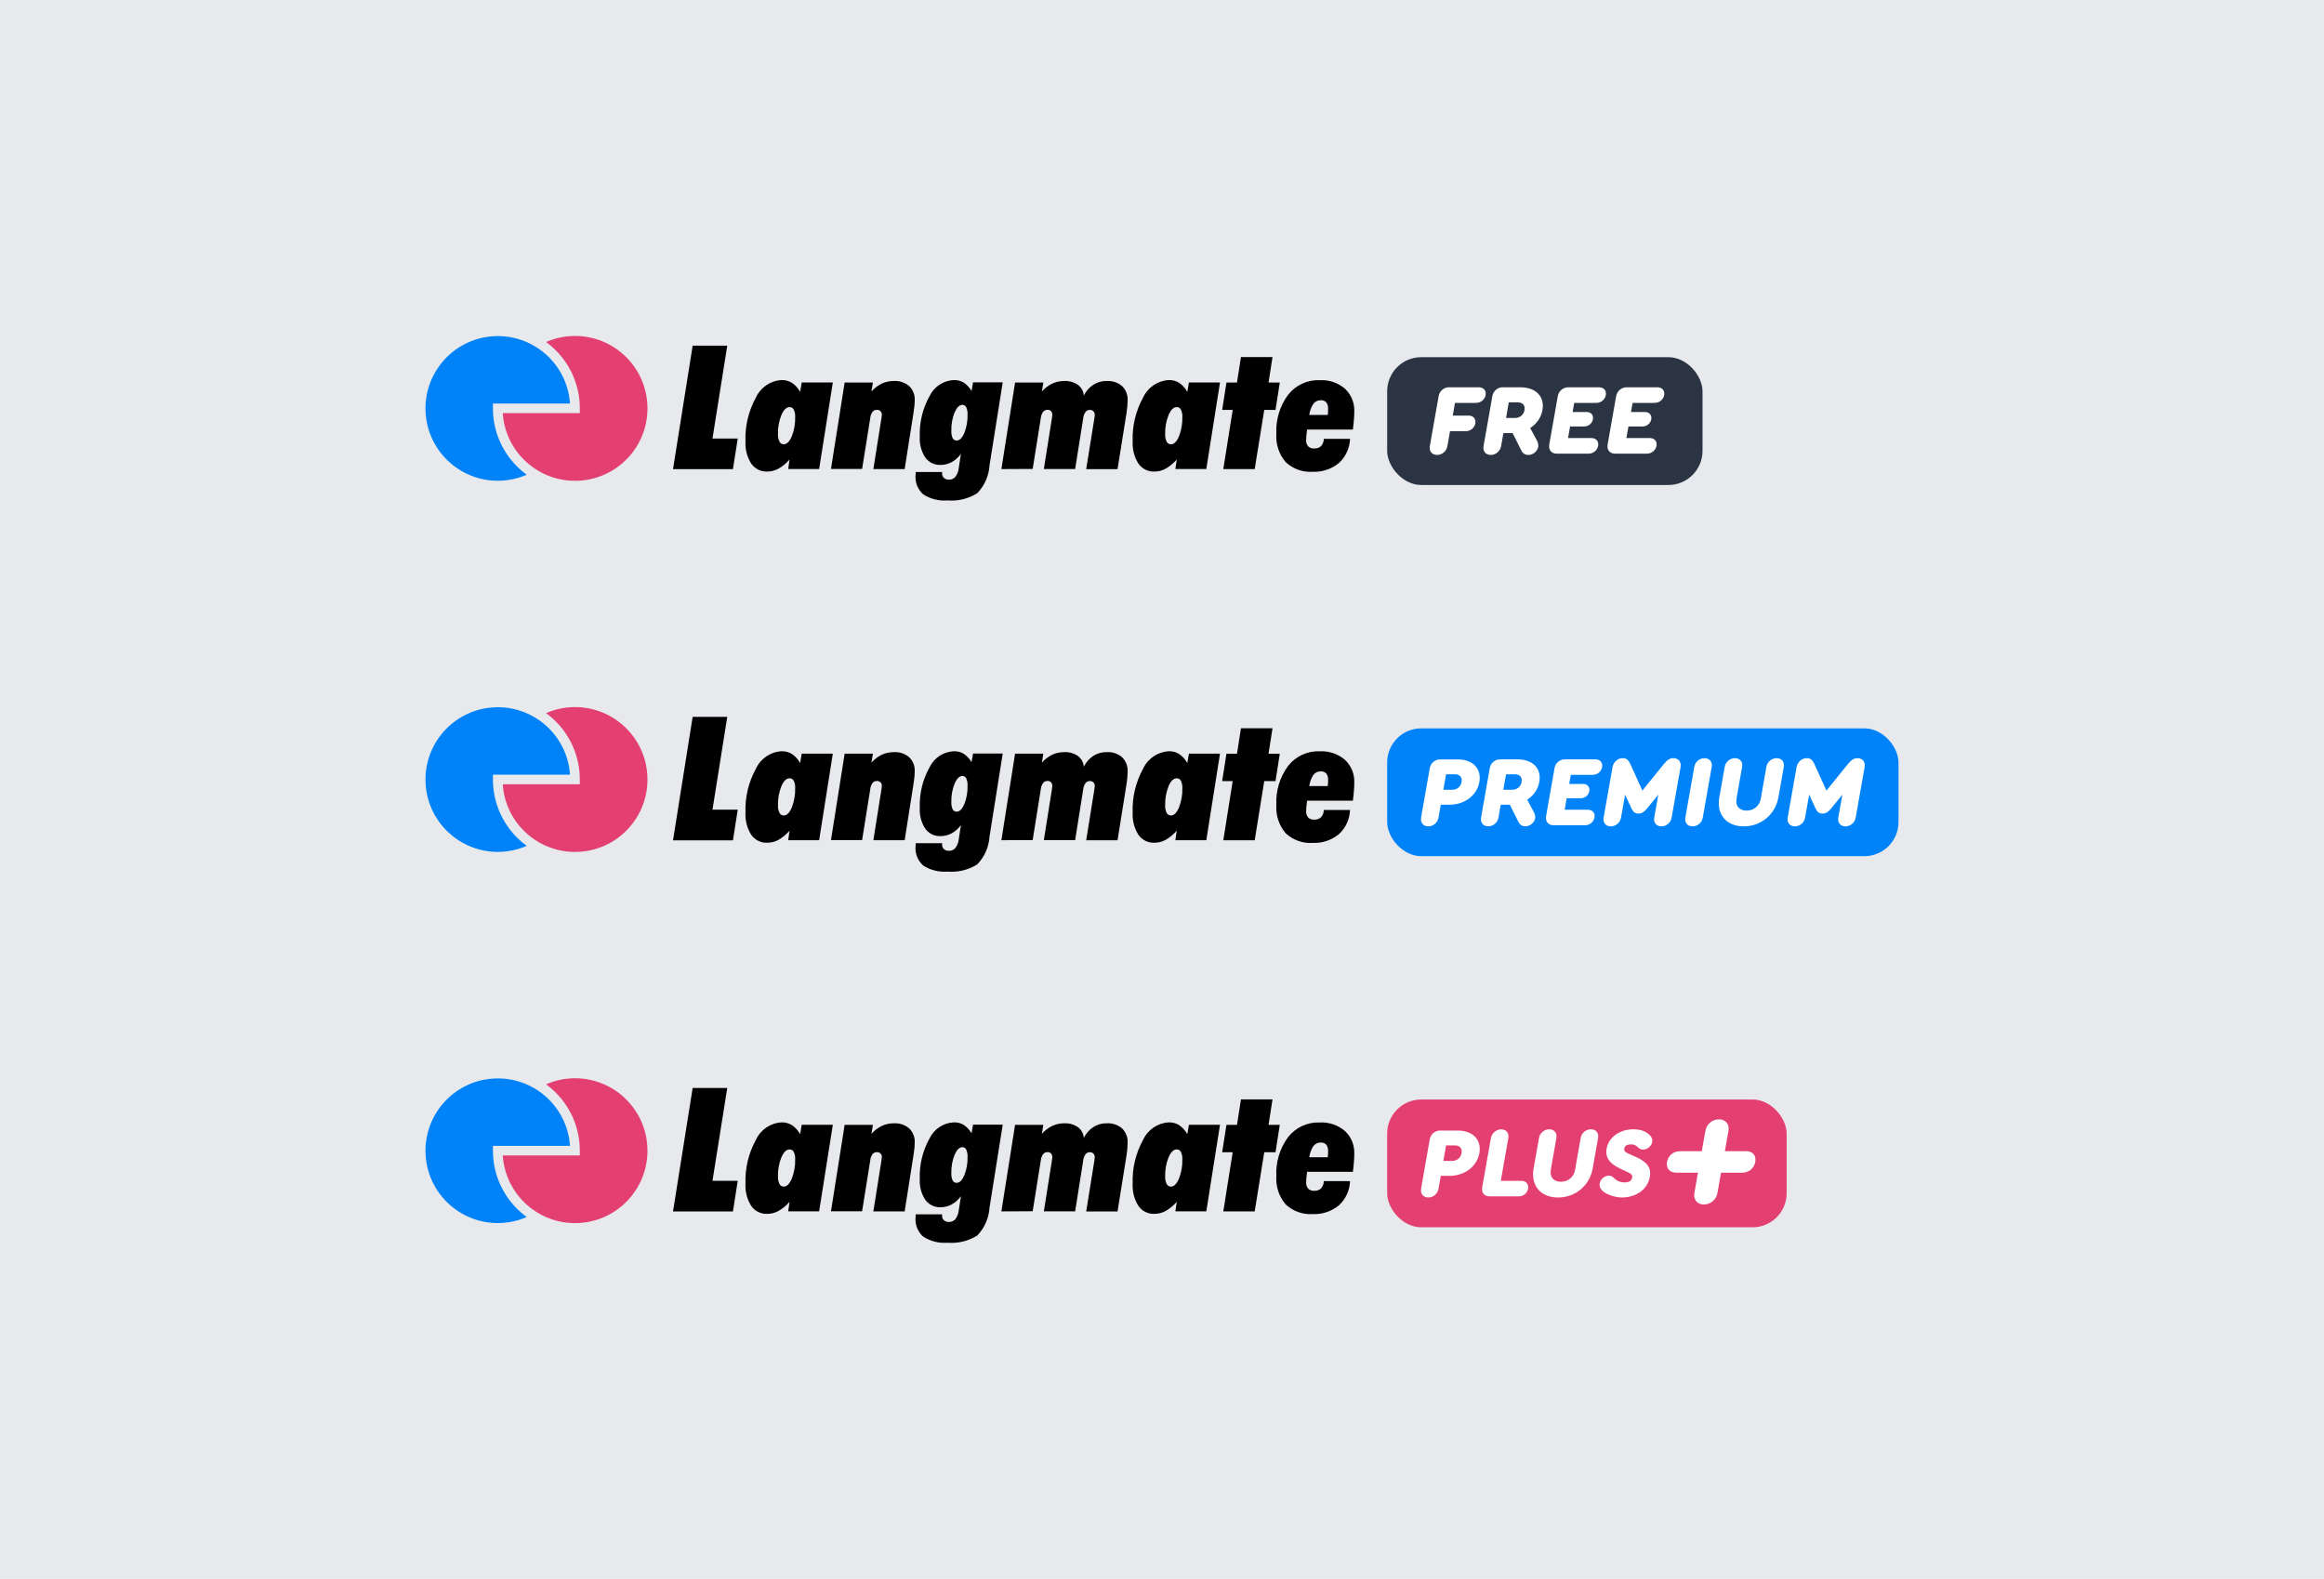 <?xml version="1.0" encoding="UTF-8"?><svg id="Layer_2" xmlns="http://www.w3.org/2000/svg" viewBox="0 0 450 305.8"><defs><style>.cls-1{fill:#e7e9ec;}.cls-1,.cls-2,.cls-3,.cls-4,.cls-5,.cls-6{stroke-width:0px;}.cls-2{fill:#0083f8;}.cls-3{fill:#2a3443;}.cls-4{fill:#000;}.cls-5{fill:#e33f71;}.cls-6{fill:#fff;}</style></defs><g id="MOBILE"><rect class="cls-1" width="450" height="305.8"/><rect class="cls-3" x="268.6" y="69.18" width="61.06" height="24.75" rx="6.6" ry="6.6"/><path class="cls-6" d="M280.58,75.01h5.78c.91,0,1.45.64,1.3,1.5-.15.88-.94,1.52-1.83,1.52h-4.1l-.43,2.46h3.07c.91,0,1.45.64,1.3,1.5-.15.88-.94,1.52-1.83,1.52h-3.07l-.51,2.9c-.17.97-1.01,1.7-2,1.7s-1.57-.72-1.4-1.7l1.71-9.71c.17-.97,1.03-1.7,2.02-1.7Z"/><path class="cls-6" d="M290.99,75.01h3.41c2.99,0,4.73,1.79,4.27,4.4-.26,1.46-1.13,2.69-2.38,3.49l1.3,2.4c.24.45.32.88.25,1.29-.15.82-1.02,1.52-1.87,1.52-.63,0-1.1-.27-1.38-.84l-1.7-3.39h-1.78l-.45,2.53c-.17.97-1.03,1.7-2,1.7s-1.57-.72-1.4-1.7l1.71-9.71c.17-.97,1.03-1.7,2.02-1.7ZM291.62,80.95h1.74c.95,0,1.67-.6,1.83-1.52.16-.9-.35-1.5-1.3-1.5h-1.74l-.53,3.02Z"/><path class="cls-6" d="M299.97,86.18l1.67-9.47c.17-.97,1.03-1.7,2.02-1.7h5.98c.91,0,1.45.64,1.3,1.5-.15.88-.94,1.52-1.83,1.52h-4.29l-.31,1.77h2.73c.83,0,1.34.6,1.2,1.4-.14.8-.86,1.4-1.69,1.4h-2.73l-.4,2.24h4.53c.91,0,1.45.64,1.3,1.5-.15.88-.94,1.52-1.83,1.52h-6.21c-.99,0-1.6-.72-1.42-1.7Z"/><path class="cls-6" d="M311.27,86.18l1.67-9.47c.17-.97,1.03-1.7,2.02-1.7h5.98c.91,0,1.45.64,1.3,1.5-.15.88-.94,1.52-1.83,1.52h-4.29l-.31,1.77h2.73c.83,0,1.34.6,1.2,1.4-.14.8-.86,1.4-1.69,1.4h-2.73l-.4,2.24h4.53c.91,0,1.45.64,1.3,1.5-.15.88-.94,1.52-1.83,1.52h-6.21c-.99,0-1.6-.72-1.42-1.7Z"/><g id="Group_803"><path id="Path_112" class="cls-5" d="M111.02,72.91c.83,1.96,1.25,4.06,1.25,6.18v.93h-14.92c.51,7.73,7.19,13.58,14.92,13.07,7.73-.51,13.58-7.19,13.07-14.92-.49-7.37-6.61-13.1-14-13.1-1.93,0-3.84.4-5.6,1.17,2.33,1.7,4.16,4.01,5.29,6.67h0Z"/><path id="Path_113" class="cls-2" d="M101.99,91.95c-.67-.49-1.3-1.03-1.89-1.62-2.98-2.98-4.66-7.02-4.65-11.23v-.94h14.92c-.52-7.72-7.2-13.55-14.92-13.03-7.72.52-13.55,7.2-13.03,14.92.52,7.72,7.2,13.55,14.92,13.03,1.37-.09,2.72-.39,4-.87.22-.08.44-.17.65-.26Z"/></g><g id="BASE"><g id="Group_800"><path id="Path_102" class="cls-4" d="M130.32,90.85l3.8-23.9h6.7l-2.86,17.98h4.89l-.93,5.93h-11.6Z"/><path id="Path_103" class="cls-4" d="M152.62,90.85l.26-1.85c-.61.71-1.33,1.3-2.14,1.77-.67.37-1.42.56-2.19.56-1.22.05-2.39-.53-3.09-1.54-.81-1.28-1.19-2.79-1.11-4.31-.11-2.95.59-5.88,2.01-8.47.9-1.98,2.82-3.28,4.99-3.4.71-.02,1.41.17,2.02.55.65.45,1.19,1.05,1.56,1.74l.31-1.82h6.02l-2.65,16.76h-6.02ZM152.88,78.85c-.61,0-1.14.51-1.58,1.54-.47,1.17-.69,2.42-.66,3.68-.03.51.07,1.01.29,1.47.15.32.48.51.83.51.6,0,1.12-.52,1.56-1.55.46-1.19.69-2.46.65-3.73.03-.49-.06-.98-.27-1.43-.15-.31-.47-.5-.81-.49h0Z"/><path id="Path_104" class="cls-4" d="M160.9,90.85l2.65-16.76h5.47l-.28,1.74c.55-.63,1.22-1.15,1.97-1.52.72-.34,1.52-.52,2.32-.52,1.1-.07,2.18.28,3.02.99.74.73,1.14,1.75,1.07,2.79,0,.28-.02.61-.05.96s-.09.82-.18,1.38l-1.72,10.94h-6.06l1.57-9.89c0-.07,0-.14.02-.2.03-.22.05-.34.05-.38.05-.5-.31-.95-.81-1-.06,0-.13,0-.19,0-.32,0-.63.15-.82.41-.25.36-.4.79-.43,1.22l-1.57,9.82h-6.03Z"/><path id="Path_105" class="cls-4" d="M188.4,74.05h5.76l-2.55,16.03c-.12,2.04-.96,3.97-2.38,5.44-1.71,1.08-3.73,1.57-5.75,1.4-1.66.14-3.32-.28-4.72-1.18-1.05-.94-1.6-2.31-1.48-3.72,0-.07,0-.17.02-.3s.02-.24.02-.3h5.1v.33c0,.32.13.62.37.83.26.22.6.33.94.32.48.02.95-.18,1.26-.55.37-.48.59-1.06.65-1.66l.43-2.78c-.48.66-1.09,1.21-1.8,1.6-.66.36-1.4.54-2.15.54-1.17.05-2.28-.5-2.96-1.45-.77-1.19-1.15-2.6-1.06-4.02-.1-2.74.55-5.46,1.89-7.85.87-1.83,2.68-3.03,4.71-3.12.67-.02,1.33.15,1.91.49.62.42,1.14.98,1.51,1.62l.3-1.67ZM186.36,78.41c-.59,0-1.09.49-1.52,1.48-.45,1.13-.66,2.33-.63,3.54-.03.49.06.98.25,1.43.15.29.45.47.78.46.58,0,1.07-.49,1.49-1.47.44-1.13.65-2.34.62-3.55.03-.48-.06-.96-.25-1.41-.13-.29-.42-.48-.75-.48h0Z"/><path id="Path_106" class="cls-4" d="M193.9,90.85l2.65-16.76h5.47l-.28,1.74c.55-.63,1.22-1.15,1.97-1.52.72-.34,1.52-.52,2.32-.52.95-.05,1.89.21,2.68.74.67.5,1.09,1.26,1.15,2.09.41-.85,1.05-1.58,1.84-2.1.76-.49,1.65-.74,2.55-.73,1.1-.07,2.18.28,3.02.99.74.73,1.14,1.75,1.07,2.79,0,.35-.02.72-.05,1.11-.03.39-.08.8-.15,1.24l-1.75,10.94h-6.07l1.59-9.89c0-.07,0-.14.02-.2.03-.22.05-.34.05-.38.02-.27-.08-.54-.26-.74-.19-.18-.45-.28-.72-.26-.32,0-.63.15-.82.41-.25.36-.4.78-.44,1.22l-1.56,9.82h-6.06l1.57-9.89c0-.07,0-.14.02-.2.03-.22.05-.34.05-.38.01-.26-.07-.53-.24-.73-.17-.18-.41-.28-.65-.27-.34-.02-.67.13-.89.39-.25.36-.41.78-.45,1.22l-1.57,9.84-6.05.03Z"/><path id="Path_107" class="cls-4" d="M227.59,90.85l.26-1.85c-.61.71-1.33,1.3-2.14,1.77-.67.37-1.42.56-2.19.56-1.22.05-2.39-.53-3.09-1.54-.81-1.28-1.19-2.79-1.11-4.31-.11-2.95.59-5.88,2.01-8.47.9-1.97,2.82-3.28,4.99-3.4.71-.02,1.42.17,2.02.55.65.45,1.19,1.05,1.56,1.74l.31-1.82h6.02l-2.65,16.76h-6.02ZM227.85,78.85c-.61,0-1.14.51-1.58,1.54-.47,1.17-.69,2.42-.66,3.68-.03.51.07,1.01.29,1.47.15.32.48.51.83.51.6,0,1.12-.52,1.56-1.55.46-1.19.69-2.46.65-3.73.03-.49-.07-.98-.27-1.43-.15-.31-.47-.5-.81-.49Z"/><path id="Path_108" class="cls-4" d="M236.87,90.85l1.82-11.46h-2.04l.83-5.3h2.04l.77-4.93h6.11l-.77,4.93h2.18l-.83,5.3h-2.18l-1.85,11.46h-6.07Z"/><path id="Path_109" class="cls-4" d="M261.41,84.99c-.06,1.79-.84,3.48-2.16,4.69-1.42,1.17-3.23,1.78-5.07,1.69-1.93.13-3.83-.55-5.24-1.88-1.29-1.52-1.94-3.48-1.8-5.47-.14-2.71.67-5.38,2.28-7.56,1.47-1.87,3.73-2.92,6.11-2.83,1.78-.09,3.53.49,4.89,1.65,1.23,1.15,1.89,2.78,1.81,4.46,0,.48-.02,1-.07,1.56-.04.56-.11,1.19-.2,1.89h-8.87c-.07.52-.11.94-.14,1.24-.03.31-.04.55-.04.74-.04.46.1.92.39,1.28.32.3.76.45,1.2.41.48.03.96-.14,1.31-.47.34-.39.52-.89.52-1.4h5.09ZM253.51,80.36h3.59c.03-.36.05-.62.06-.78,0-.16,0-.3,0-.43.03-.44-.09-.87-.35-1.22-.27-.29-.66-.44-1.06-.41-.56-.02-1.09.23-1.43.67-.43.65-.7,1.4-.81,2.17Z"/></g></g><rect class="cls-2" x="268.6" y="141.07" width="99.01" height="24.75" rx="6.6" ry="6.6"/><path class="cls-6" d="M275.16,158.37l1.69-9.61c.17-.96,1.02-1.68,2-1.68h3.37c2.96,0,4.69,1.77,4.23,4.38-.45,2.57-2.85,4.4-5.77,4.4h-1.7l-.44,2.51c-.17.96-1.02,1.68-1.98,1.68s-1.56-.71-1.39-1.68ZM280.01,149.97l-.53,2.99h1.72c.94,0,1.65-.6,1.81-1.51.16-.89-.35-1.49-1.29-1.49h-1.72Z"/><path class="cls-6" d="M290.46,147.07h3.37c2.96,0,4.69,1.77,4.23,4.36-.25,1.45-1.12,2.66-2.35,3.46l1.28,2.37c.24.44.32.87.25,1.27-.14.81-1.01,1.51-1.85,1.51-.63,0-1.09-.27-1.36-.83l-1.68-3.36h-1.76l-.44,2.51c-.17.96-1.02,1.68-1.98,1.68s-1.56-.71-1.39-1.68l1.69-9.61c.17-.96,1.02-1.68,2-1.68ZM291.09,152.96h1.73c.94,0,1.65-.6,1.81-1.51.16-.89-.34-1.49-1.28-1.49h-1.73l-.53,2.99Z"/><path class="cls-6" d="M299.36,158.13l1.65-9.38c.17-.96,1.02-1.68,2-1.68h5.92c.9,0,1.44.64,1.29,1.49-.15.87-.93,1.51-1.81,1.51h-4.25l-.31,1.76h2.7c.82,0,1.33.6,1.19,1.39-.14.79-.85,1.39-1.68,1.39h-2.7l-.39,2.22h4.49c.9,0,1.44.64,1.29,1.49-.15.87-.93,1.51-1.81,1.51h-6.15c-.98,0-1.58-.71-1.41-1.68Z"/><path class="cls-6" d="M325.41,148.56l-1.73,9.81c-.17.96-1.02,1.68-1.98,1.68s-1.56-.71-1.39-1.68l.79-4.46-2.15,2.64c-.6.73-1.08,1.02-1.71,1.02s-1.01-.29-1.35-1.02l-1.22-2.64-.79,4.46c-.17.96-1.02,1.68-1.98,1.68s-1.56-.71-1.39-1.68l1.73-9.81c.17-.98,1.01-1.72,1.99-1.72.68,0,1.1.33,1.49,1.22l2.3,5.06,4.09-5.06c.71-.89,1.23-1.22,1.92-1.22.98,0,1.56.73,1.38,1.72Z"/><path class="cls-6" d="M326.33,158.37l1.74-9.84c.17-.97,1-1.68,1.98-1.68s1.56.71,1.39,1.68l-1.73,9.84c-.17.96-1,1.68-1.98,1.68s-1.56-.71-1.39-1.68Z"/><path class="cls-6" d="M332.92,154.41l1.04-5.89c.17-.97,1.02-1.68,1.98-1.68s1.56.71,1.39,1.68l-1.08,6.14c-.25,1.41.51,2.34,1.94,2.34s2.52-.93,2.76-2.34l1.08-6.14c.17-.97,1-1.68,1.98-1.68s1.56.71,1.39,1.68l-1.04,5.89c-.59,3.32-3.34,5.64-6.72,5.64s-5.31-2.32-4.73-5.64Z"/><path class="cls-6" d="M361.05,148.56l-1.73,9.81c-.17.96-1.02,1.68-1.98,1.68s-1.56-.71-1.39-1.68l.79-4.46-2.15,2.64c-.6.73-1.08,1.02-1.71,1.02s-1.01-.29-1.35-1.02l-1.22-2.64-.79,4.46c-.17.96-1.02,1.68-1.98,1.68s-1.56-.71-1.39-1.68l1.73-9.81c.17-.98,1.01-1.72,1.99-1.72.68,0,1.1.33,1.49,1.22l2.3,5.06,4.09-5.06c.71-.89,1.23-1.22,1.92-1.22.98,0,1.56.73,1.38,1.72Z"/><g id="Group_803-2"><path id="Path_112-2" class="cls-5" d="M111.02,144.79c.83,1.96,1.25,4.06,1.25,6.18v.93h-14.92c.51,7.73,7.19,13.58,14.92,13.07,7.73-.51,13.58-7.19,13.07-14.92-.49-7.37-6.61-13.1-14-13.1-1.93,0-3.84.4-5.6,1.17,2.33,1.7,4.16,4.01,5.29,6.67h0Z"/><path id="Path_113-2" class="cls-2" d="M101.99,163.83c-.67-.49-1.3-1.03-1.89-1.62-2.98-2.98-4.66-7.02-4.65-11.23v-.94h14.92c-.52-7.72-7.2-13.55-14.92-13.03-7.72.52-13.55,7.2-13.03,14.92.52,7.72,7.2,13.55,14.92,13.03,1.37-.09,2.72-.39,4-.87.22-.08.44-.17.65-.26Z"/></g><g id="BASE-2"><g id="Group_800-2"><path id="Path_102-2" class="cls-4" d="M130.32,162.74l3.8-23.9h6.7l-2.86,17.98h4.89l-.93,5.93h-11.6Z"/><path id="Path_103-2" class="cls-4" d="M152.62,162.74l.26-1.85c-.61.71-1.33,1.3-2.14,1.77-.67.37-1.42.56-2.19.56-1.22.05-2.39-.53-3.09-1.54-.81-1.28-1.19-2.79-1.11-4.31-.11-2.95.59-5.88,2.01-8.47.9-1.98,2.82-3.28,4.99-3.4.71-.02,1.41.17,2.02.55.65.45,1.19,1.05,1.56,1.74l.31-1.82h6.02l-2.65,16.76h-6.02ZM152.88,150.74c-.61,0-1.14.51-1.58,1.54-.47,1.17-.69,2.42-.66,3.68-.03.51.07,1.01.29,1.47.15.32.48.51.83.51.6,0,1.12-.52,1.56-1.55.46-1.19.69-2.46.65-3.73.03-.49-.06-.98-.27-1.43-.15-.31-.47-.5-.81-.49h0Z"/><path id="Path_104-2" class="cls-4" d="M160.9,162.73l2.65-16.76h5.47l-.28,1.74c.55-.63,1.22-1.15,1.97-1.52.72-.34,1.52-.52,2.32-.52,1.1-.07,2.18.28,3.02.99.74.73,1.14,1.75,1.07,2.79,0,.28-.02.61-.05.96s-.09.82-.18,1.38l-1.72,10.94h-6.06l1.57-9.89c0-.07,0-.14.02-.2.03-.22.05-.34.05-.38.05-.5-.31-.95-.81-1-.06,0-.13,0-.19,0-.32,0-.63.15-.82.41-.25.36-.4.79-.43,1.22l-1.57,9.82h-6.03Z"/><path id="Path_105-2" class="cls-4" d="M188.4,145.94h5.76l-2.55,16.03c-.12,2.04-.96,3.97-2.38,5.44-1.71,1.08-3.73,1.57-5.75,1.4-1.66.14-3.32-.28-4.72-1.18-1.05-.94-1.6-2.31-1.48-3.72,0-.07,0-.17.02-.3s.02-.24.02-.3h5.1v.33c0,.32.13.62.37.83.26.22.6.33.94.32.48.02.95-.18,1.26-.55.37-.48.59-1.06.65-1.66l.43-2.78c-.48.66-1.09,1.21-1.8,1.6-.66.36-1.4.54-2.15.54-1.17.05-2.28-.5-2.96-1.45-.77-1.19-1.15-2.6-1.06-4.02-.1-2.74.55-5.46,1.89-7.85.87-1.83,2.68-3.03,4.71-3.12.67-.02,1.33.15,1.91.49.62.42,1.14.98,1.51,1.62l.3-1.67ZM186.36,150.29c-.59,0-1.09.49-1.52,1.48-.45,1.13-.66,2.33-.63,3.54-.03.49.06.98.25,1.43.15.29.45.47.78.46.58,0,1.07-.49,1.49-1.47.44-1.13.65-2.34.62-3.55.03-.48-.06-.96-.25-1.41-.13-.29-.42-.48-.75-.48h0Z"/><path id="Path_106-2" class="cls-4" d="M193.9,162.73l2.65-16.76h5.47l-.28,1.74c.55-.63,1.22-1.15,1.97-1.52.72-.34,1.52-.52,2.32-.52.95-.05,1.89.21,2.68.74.67.5,1.09,1.26,1.15,2.09.41-.85,1.05-1.58,1.84-2.1.76-.49,1.65-.74,2.55-.73,1.1-.07,2.18.28,3.02.99.74.73,1.14,1.75,1.07,2.79,0,.35-.02.72-.05,1.11-.03.39-.08.8-.15,1.24l-1.75,10.94h-6.07l1.59-9.89c0-.07,0-.14.02-.2.03-.22.05-.34.05-.38.02-.27-.08-.54-.26-.74-.19-.18-.45-.28-.72-.26-.32,0-.63.15-.82.41-.25.36-.4.78-.44,1.22l-1.56,9.82h-6.06l1.57-9.89c0-.07,0-.14.02-.2.03-.22.05-.34.05-.38.01-.26-.07-.53-.24-.73-.17-.18-.41-.28-.65-.27-.34-.02-.67.13-.89.39-.25.36-.41.78-.45,1.22l-1.57,9.84-6.05.03Z"/><path id="Path_107-2" class="cls-4" d="M227.59,162.74l.26-1.85c-.61.71-1.33,1.3-2.14,1.77-.67.37-1.42.56-2.19.56-1.22.05-2.39-.53-3.09-1.54-.81-1.28-1.19-2.79-1.11-4.31-.11-2.95.59-5.88,2.01-8.47.9-1.97,2.82-3.28,4.99-3.4.71-.02,1.42.17,2.02.55.65.45,1.19,1.05,1.56,1.74l.31-1.82h6.02l-2.65,16.76h-6.02ZM227.85,150.74c-.61,0-1.14.51-1.58,1.54-.47,1.17-.69,2.42-.66,3.68-.03.51.07,1.01.29,1.47.15.32.48.51.83.51.6,0,1.12-.52,1.56-1.55.46-1.19.69-2.46.65-3.73.03-.49-.07-.98-.27-1.43-.15-.31-.47-.5-.81-.49Z"/><path id="Path_108-2" class="cls-4" d="M236.87,162.74l1.82-11.46h-2.04l.83-5.3h2.04l.77-4.93h6.11l-.77,4.93h2.18l-.83,5.3h-2.18l-1.85,11.46h-6.07Z"/><path id="Path_109-2" class="cls-4" d="M261.41,156.87c-.06,1.79-.84,3.48-2.16,4.69-1.42,1.17-3.23,1.78-5.07,1.69-1.93.13-3.83-.55-5.24-1.88-1.29-1.52-1.94-3.48-1.8-5.47-.14-2.71.67-5.38,2.28-7.56,1.47-1.87,3.73-2.92,6.11-2.83,1.78-.09,3.53.49,4.89,1.65,1.23,1.15,1.89,2.78,1.81,4.46,0,.48-.02,1-.07,1.56-.04.56-.11,1.19-.2,1.89h-8.87c-.07.52-.11.94-.14,1.24-.03.31-.04.55-.04.74-.04.46.1.92.39,1.28.32.3.76.45,1.2.41.48.03.96-.14,1.31-.47.34-.39.52-.89.52-1.4h5.09ZM253.51,152.24h3.59c.03-.36.05-.62.06-.78,0-.16,0-.3,0-.43.03-.44-.09-.87-.35-1.22-.27-.29-.66-.44-1.06-.41-.56-.02-1.09.23-1.43.67-.43.65-.7,1.4-.81,2.17Z"/></g></g><rect class="cls-5" x="268.6" y="212.95" width="77.35" height="24.75" rx="6.6" ry="6.6"/><path class="cls-6" d="M275.16,230.25l1.69-9.61c.17-.96,1.02-1.68,2-1.68h3.37c2.96,0,4.69,1.77,4.23,4.38-.45,2.57-2.85,4.4-5.77,4.4h-1.7l-.44,2.51c-.17.96-1.02,1.68-1.98,1.68s-1.56-.71-1.39-1.68ZM280.01,221.85l-.53,2.99h1.72c.94,0,1.65-.6,1.81-1.51.16-.89-.35-1.49-1.29-1.49h-1.72Z"/><path class="cls-6" d="M286.99,230.02l1.7-9.61c.15-.87,1-1.68,1.98-1.68s1.56.71,1.39,1.68l-1.46,8.3h4.02c.88,0,1.42.64,1.26,1.51-.15.87-.91,1.49-1.79,1.49h-5.68c-.98,0-1.58-.71-1.41-1.68Z"/><path class="cls-6" d="M296.96,226.29l1.04-5.89c.17-.97,1.02-1.68,1.98-1.68s1.56.71,1.39,1.68l-1.08,6.14c-.25,1.41.51,2.34,1.94,2.34s2.52-.93,2.76-2.34l1.08-6.14c.17-.97,1-1.68,1.98-1.68s1.56.71,1.39,1.68l-1.04,5.89c-.59,3.32-3.34,5.64-6.72,5.64s-5.31-2.32-4.73-5.64Z"/><path class="cls-6" d="M309.76,229.17c.18-.89,1-1.47,1.77-1.47.26,0,.52.08.72.23.26.19.93,1.08,2.28,1.08.9,0,1.39-.31,1.5-.93.11-.6-.27-.79-1.11-1.18l-1.23-.58c-1.9-.89-2.91-2.05-2.6-3.84.4-2.28,2.62-3.76,5.19-3.76,2.28-.02,3.18,1.1,3.43,1.47.24.33.27.67.22.98-.15.85-1.03,1.49-1.77,1.49-.27,0-.56-.08-.81-.29-.38-.29-.67-.73-1.54-.73-.67,0-1.2.23-1.3.81-.08.48.19.71.93,1.04l1.38.62c2,.89,2.97,1.97,2.64,3.84-.44,2.51-2.78,3.98-5.45,3.98-1.45,0-4.59-.89-4.26-2.76Z"/><path class="cls-6" d="M322.79,225.04c.2-1.13,1.13-2.08,2.51-2.08h4.22l.7-3.95c.22-1.26,1.32-2.22,2.61-2.22s2.08.95,1.86,2.22l-.7,3.95h4.15c1.35,0,1.94.95,1.74,2.08-.19,1.09-1.13,2.08-2.48,2.08h-4.15l-.69,3.92c-.23,1.3-1.37,2.25-2.65,2.25s-2.05-.95-1.82-2.25l.69-3.92h-4.22c-1.39,0-1.97-.99-1.78-2.08Z"/><g id="Group_803-3"><path id="Path_112-3" class="cls-5" d="M111.02,216.68c.83,1.96,1.25,4.06,1.25,6.18v.93h-14.92c.51,7.73,7.19,13.58,14.92,13.07,7.73-.51,13.58-7.19,13.07-14.92-.49-7.37-6.61-13.1-14-13.1-1.93,0-3.84.4-5.6,1.17,2.33,1.7,4.16,4.01,5.29,6.67h0Z"/><path id="Path_113-3" class="cls-2" d="M101.99,235.72c-.67-.49-1.3-1.03-1.89-1.62-2.98-2.98-4.66-7.02-4.65-11.23v-.94h14.92c-.52-7.72-7.2-13.55-14.92-13.03-7.72.52-13.55,7.2-13.03,14.92.52,7.72,7.2,13.55,14.92,13.03,1.37-.09,2.72-.39,4-.87.22-.08.44-.17.65-.26Z"/></g><g id="BASE-3"><g id="Group_800-3"><path id="Path_102-3" class="cls-4" d="M130.32,234.62l3.8-23.9h6.7l-2.86,17.98h4.89l-.93,5.93h-11.6Z"/><path id="Path_103-3" class="cls-4" d="M152.62,234.62l.26-1.85c-.61.71-1.33,1.3-2.14,1.77-.67.37-1.42.56-2.19.56-1.22.05-2.39-.53-3.09-1.54-.81-1.28-1.19-2.79-1.11-4.31-.11-2.95.59-5.88,2.01-8.47.9-1.98,2.82-3.28,4.99-3.4.71-.02,1.41.17,2.02.55.65.45,1.19,1.05,1.56,1.74l.31-1.82h6.02l-2.65,16.76h-6.02ZM152.88,222.62c-.61,0-1.14.51-1.58,1.54-.47,1.17-.69,2.42-.66,3.68-.03.51.07,1.01.29,1.47.15.32.48.51.83.51.6,0,1.12-.52,1.56-1.55.46-1.19.69-2.46.65-3.73.03-.49-.06-.98-.27-1.43-.15-.31-.47-.5-.81-.49h0Z"/><path id="Path_104-3" class="cls-4" d="M160.9,234.62l2.65-16.76h5.47l-.28,1.74c.55-.63,1.22-1.15,1.97-1.52.72-.34,1.52-.52,2.32-.52,1.1-.07,2.18.28,3.02.99.74.73,1.14,1.75,1.07,2.79,0,.28-.02.61-.05.96s-.09.82-.18,1.38l-1.72,10.94h-6.06l1.57-9.89c0-.07,0-.14.02-.2.03-.22.05-.34.05-.38.05-.5-.31-.95-.81-1-.06,0-.13,0-.19,0-.32,0-.63.15-.82.41-.25.36-.4.79-.43,1.22l-1.57,9.82h-6.03Z"/><path id="Path_105-3" class="cls-4" d="M188.4,217.82h5.76l-2.55,16.03c-.12,2.04-.96,3.97-2.38,5.44-1.71,1.08-3.73,1.57-5.75,1.4-1.66.14-3.32-.28-4.72-1.18-1.05-.94-1.6-2.31-1.48-3.72,0-.07,0-.17.02-.3s.02-.24.02-.3h5.1v.33c0,.32.13.62.37.83.26.22.6.33.94.32.48.02.95-.18,1.26-.55.37-.48.59-1.06.65-1.66l.43-2.78c-.48.66-1.09,1.21-1.8,1.6-.66.36-1.4.54-2.15.54-1.17.05-2.28-.5-2.96-1.45-.77-1.19-1.15-2.6-1.06-4.02-.1-2.74.55-5.46,1.89-7.85.87-1.83,2.68-3.03,4.71-3.12.67-.02,1.33.15,1.91.49.62.42,1.14.98,1.51,1.62l.3-1.67ZM186.36,222.18c-.59,0-1.09.49-1.52,1.48-.45,1.13-.66,2.33-.63,3.54-.03.49.06.98.25,1.43.15.29.45.47.78.46.58,0,1.07-.49,1.49-1.47.44-1.13.65-2.34.62-3.55.03-.48-.06-.96-.25-1.41-.13-.29-.42-.48-.75-.48h0Z"/><path id="Path_106-3" class="cls-4" d="M193.9,234.62l2.65-16.76h5.47l-.28,1.74c.55-.63,1.22-1.15,1.97-1.52.72-.34,1.52-.52,2.32-.52.95-.05,1.89.21,2.68.74.67.5,1.09,1.26,1.15,2.09.41-.85,1.05-1.58,1.84-2.1.76-.49,1.65-.74,2.55-.73,1.1-.07,2.18.28,3.02.99.74.73,1.14,1.75,1.07,2.79,0,.35-.02.72-.05,1.11-.03.39-.08.8-.15,1.24l-1.75,10.94h-6.07l1.59-9.89c0-.07,0-.14.02-.2.03-.22.05-.34.05-.38.02-.27-.08-.54-.26-.74-.19-.18-.45-.28-.72-.26-.32,0-.63.15-.82.41-.25.36-.4.78-.44,1.22l-1.56,9.82h-6.06l1.57-9.89c0-.07,0-.14.02-.2.03-.22.05-.34.05-.38.01-.26-.07-.53-.24-.73-.17-.18-.41-.28-.65-.27-.34-.02-.67.13-.89.39-.25.36-.41.78-.45,1.22l-1.57,9.84-6.05.03Z"/><path id="Path_107-3" class="cls-4" d="M227.59,234.62l.26-1.85c-.61.71-1.33,1.3-2.14,1.77-.67.37-1.42.56-2.19.56-1.22.05-2.39-.53-3.09-1.54-.81-1.28-1.19-2.79-1.11-4.31-.11-2.95.59-5.88,2.01-8.47.9-1.97,2.82-3.28,4.99-3.4.71-.02,1.42.17,2.02.55.65.45,1.19,1.05,1.56,1.74l.31-1.82h6.02l-2.65,16.76h-6.02ZM227.85,222.62c-.61,0-1.14.51-1.58,1.54-.47,1.17-.69,2.42-.66,3.68-.03.51.07,1.01.29,1.47.15.32.48.51.83.51.6,0,1.12-.52,1.56-1.55.46-1.19.69-2.46.65-3.73.03-.49-.07-.98-.27-1.43-.15-.31-.47-.5-.81-.49Z"/><path id="Path_108-3" class="cls-4" d="M236.87,234.62l1.82-11.46h-2.04l.83-5.3h2.04l.77-4.93h6.11l-.77,4.93h2.18l-.83,5.3h-2.18l-1.85,11.46h-6.07Z"/><path id="Path_109-3" class="cls-4" d="M261.41,228.76c-.06,1.79-.84,3.48-2.16,4.69-1.42,1.17-3.23,1.78-5.07,1.69-1.93.13-3.83-.55-5.24-1.88-1.29-1.52-1.94-3.48-1.8-5.47-.14-2.71.67-5.38,2.28-7.56,1.47-1.87,3.73-2.92,6.11-2.83,1.78-.09,3.53.49,4.89,1.65,1.23,1.15,1.89,2.78,1.81,4.46,0,.48-.02,1-.07,1.56-.04.56-.11,1.19-.2,1.89h-8.87c-.07.52-.11.94-.14,1.24-.03.31-.04.55-.04.74-.04.46.1.92.39,1.28.32.3.76.45,1.2.41.48.03.96-.14,1.31-.47.34-.39.52-.89.52-1.4h5.09ZM253.51,224.13h3.59c.03-.36.05-.62.06-.78,0-.16,0-.3,0-.43.03-.44-.09-.87-.35-1.22-.27-.29-.66-.44-1.06-.41-.56-.02-1.09.23-1.43.67-.43.65-.7,1.4-.81,2.17Z"/></g></g></g></svg>
